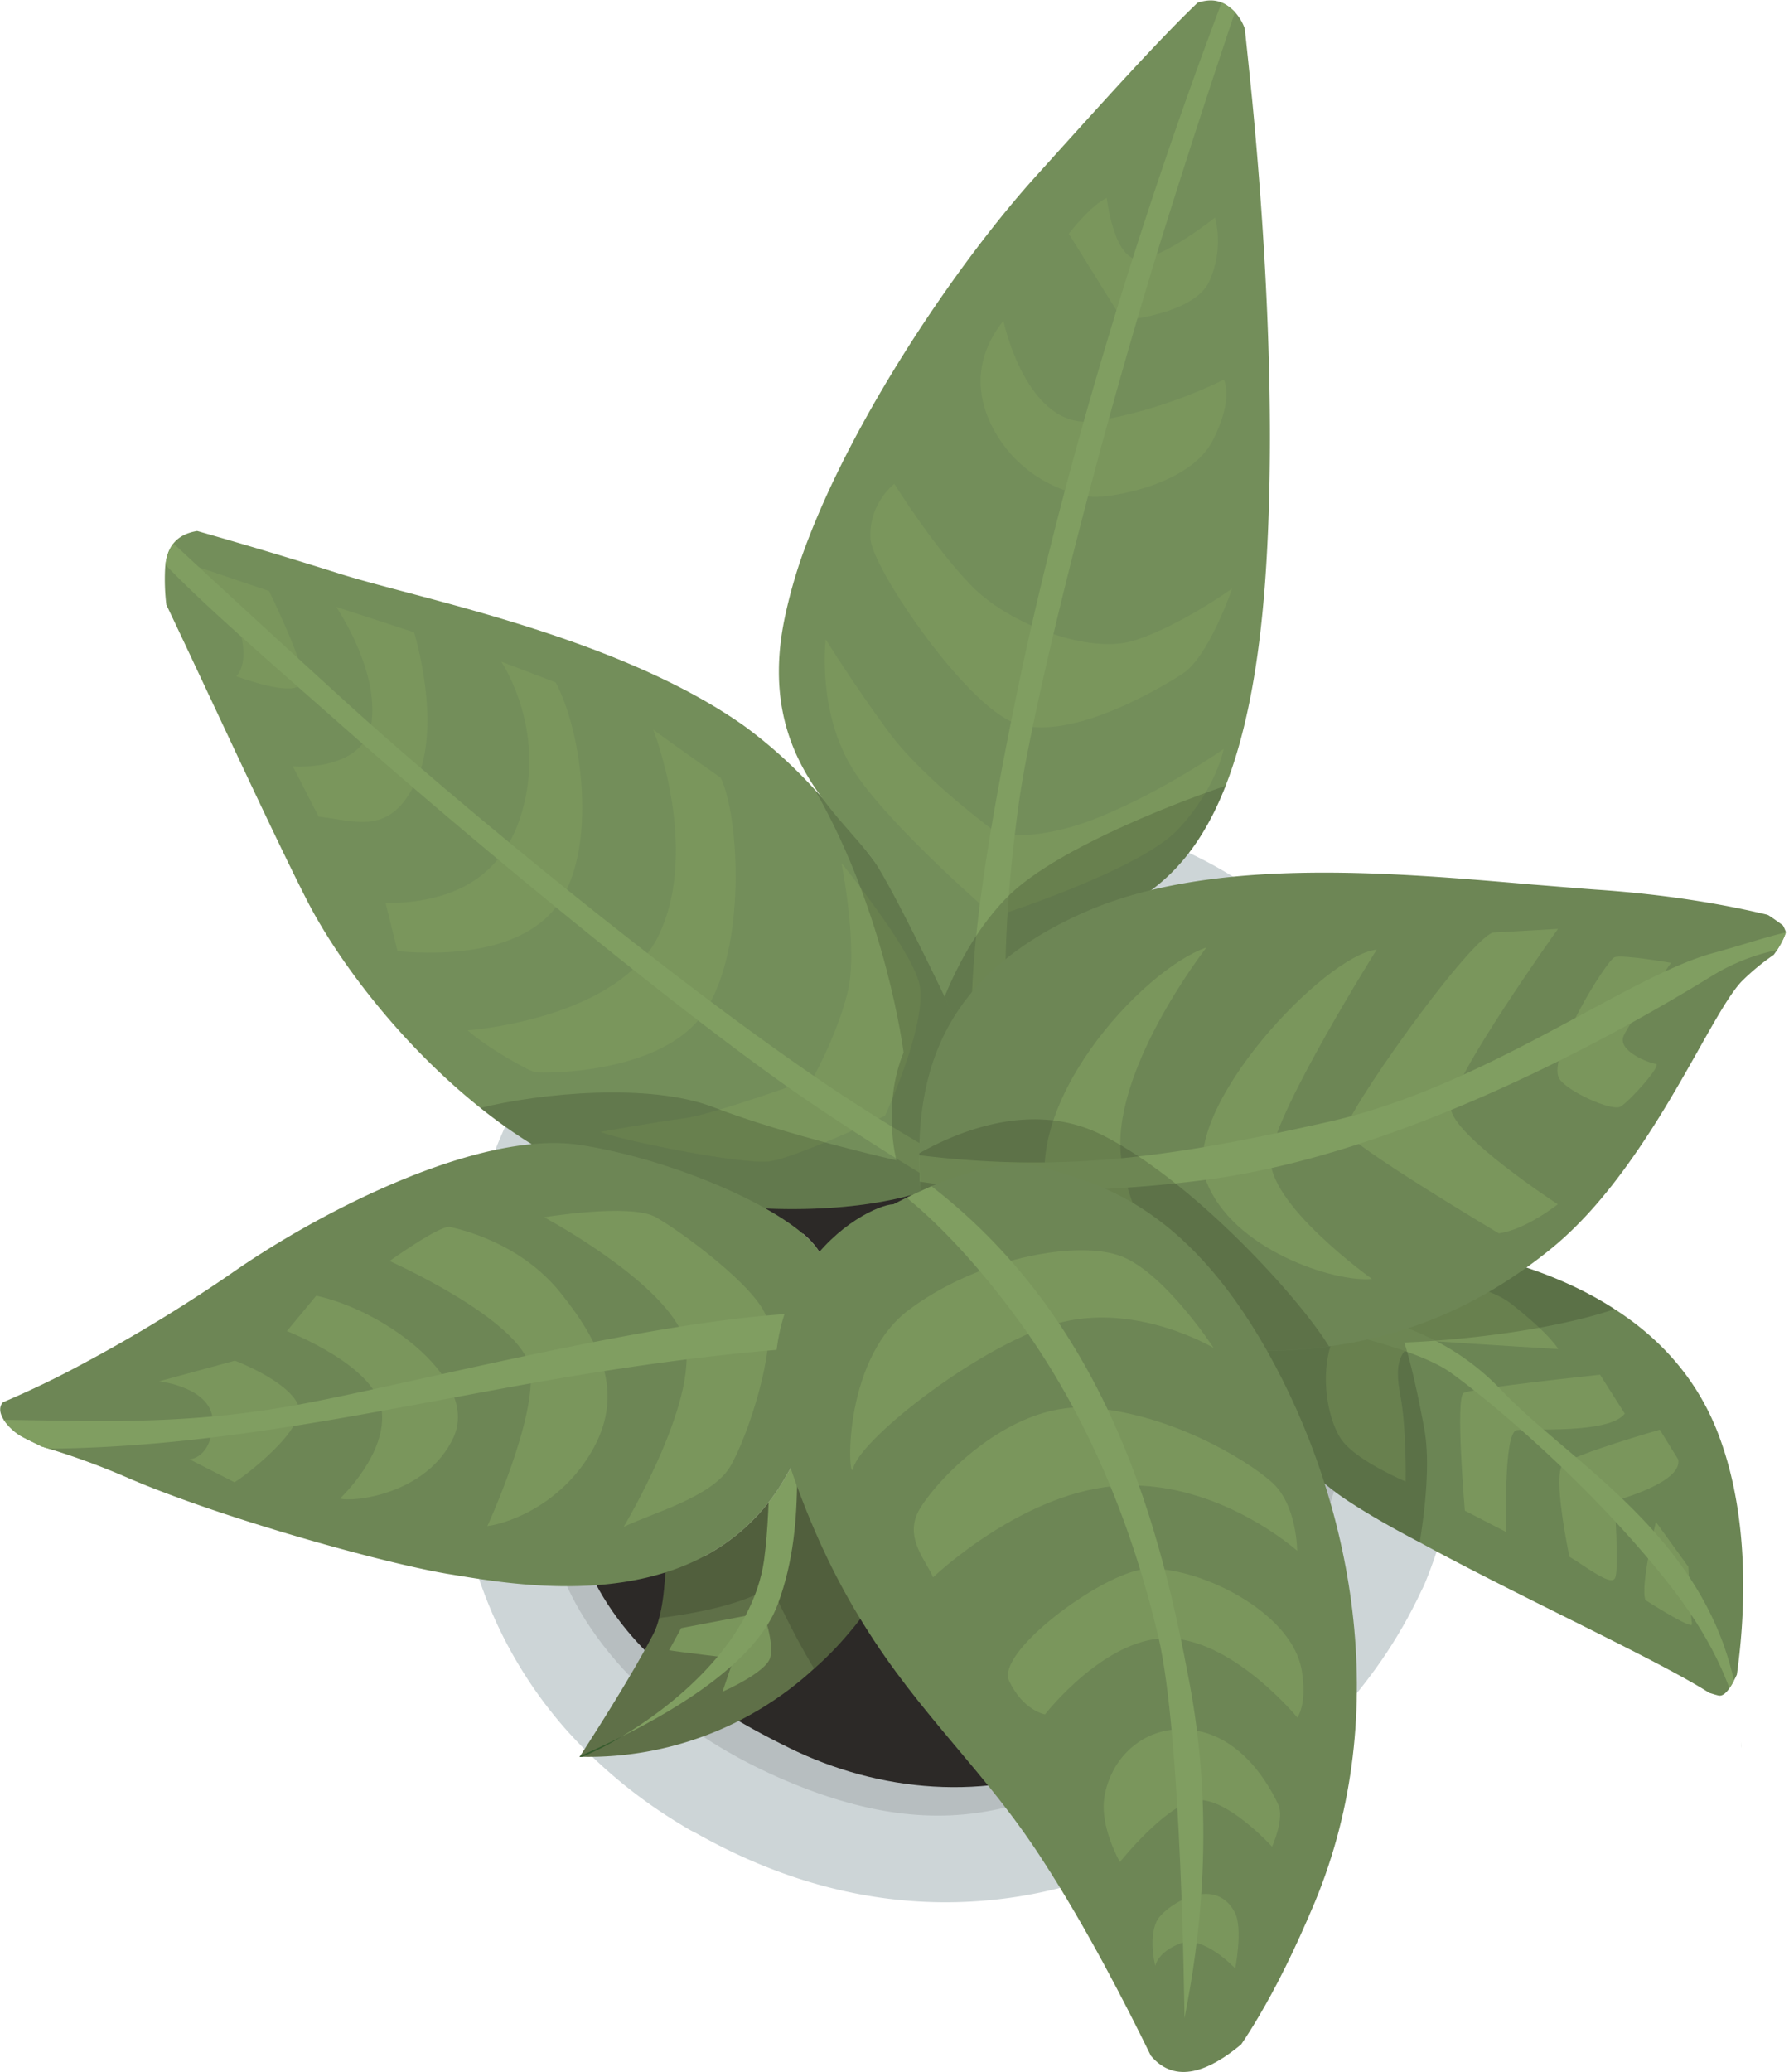<?xml version="1.0" encoding="UTF-8"?> <svg xmlns="http://www.w3.org/2000/svg" version="1.0" width="298.53" height="345.57"><path fill="#CDD5D7" d="M241.1 254.32c-.85 3.01-1.8 5.87-2.81 8.46-.32.8-.62 1.62-1.05 2.42a81.48 81.48 0 01-6.71 11.72l-.02.03c-12.19 17.56-33.79 34.86-60 39.27-16.72 2.77-35.26.34-54.49-10.56-.88-.4-1.73-.95-2.53-1.43a83.1 83.1 0 01-18.85-15.56 72.87 72.87 0 01-12.36-19.29 80.62 80.62 0 01-5.19-16.68c-5.44-26.93 2.31-53.39 6.25-62.6 17.23-40.56 56.35-70.92 110.27-49.92 49.55 19.35 56.61 79.63 47.48 114.14z"></path><path fill="#B7BEC0" d="M93.38 261.12c.29 1.76 7.27 22.32 36.38 35.27 29.2 12.92 46.7 4.9 68.75-11.1 22.06-15.94 41.15-62.71 13.32-94.93-27.87-32.27-63.68-23.6-85.93-8.24-22.26 15.39-38.58 46.75-32.52 79z"></path><path fill="#2C2927" d="M131.62 291.49c30.15 14.83 71.32 6.79 90.26-46.7 18.9-53.48-17.62-80.27-43.17-86.75-25.44-6.54-75.24 3.8-83.18 50.92-7.9 47.13 3.11 66.34 36.1 82.53z"></path><path fill="#5F7048" d="M141.8 225.99c6.56 6.38 15.54 28.03.11 46.07-1.95 2.35-3.99 4.44-6.06 6.24a55.66 55.66 0 01-38.7 14.71c-.16.02-.3.01-.42.04l.07-.16c.96-1.5 8.11-12.46 11.99-19.93.57-1 .92-2 1.2-3.1 2.08-7.58-.35-17.12 7.16-31.52 3.38-6.62 8.04-9.88 12.33-11.46 1.34-.51 2.62-.8 3.9-1 4.77-.85 8.41.1 8.41.1z"></path><path fill="#7A965C" d="M111.65 275.24c1.31.24 10.8 1.37 10.8 1.37l-1.89 5.55s7.11-3.12 7.94-5.61c.77-2.46-1.14-7.61-1.14-7.61l-13.69 2.6-2.02 3.7z"></path><path fill="#365B2D" d="M96.8 292.89c1.85-.83 4.27-1.88 6.93-3.26a45.2 45.2 0 01-6.57 3.38c-.17.02-.31.01-.43.04l.07-.16z"></path><path opacity=".3" fill="#365B2D" d="M290.55 291.57c-.05-.47 0-.89-.03-1.37.03.75.04 1.25.03 1.37z"></path><path opacity=".15" d="M141.8 225.99c6.56 6.38 15.54 28.03.11 46.07-1.95 2.35-3.99 4.44-6.06 6.24-3.96-6.49-7.13-13.7-7.13-13.7-4.75 3.02-12.65 4.5-18.73 5.27 2.08-7.59-.35-17.13 7.16-31.53 8.5-16.45 24.64-12.35 24.64-12.35z"></path><path fill="#6B8554" d="M286.77 282.79c1.26.28 2.44-2.17 3.06-3.49 1.2-8.5 2.47-24.9-2.83-39.4-3.55-9.83-10.01-16.7-17.56-21.55-13.14-8.54-29.46-10.8-38.98-11.84-12.66-1.4-16.34 7.55-17.18 10.23-.14.47-.2.77-.2.77a8.23 8.23 0 00-1.3 2.43c-2.4 6.2-2.7 20.4 13.95 30.9 3.24 2.1 7.07 4.24 11.18 6.4 17.1 9.32 39.29 19.38 48.31 25.1.5.16 1 .32 1.55.45z"></path><g fill="#7A965C"><path d="M234.56 247.1s-7.71-3.24-10.44-6.64c-2.73-3.36-4.93-14.02.34-20.85 5.26-6.77 21.13-7.29 27.71-2.16 6.52 5.11 7.86 7.55 7.86 7.55s-12.44-.73-19.72-1.25c-7.2-.46-7.66 3.58-6.62 9.06 1.03 5.44.87 14.29.87 14.29z"></path><path d="M244.44 251.96l6.92 3.57s-.55-16.66 1.74-17c2.31-.35 15.38.69 18.03-2.76l-4.13-6.49s-21.33 2.25-22.76 3.04c-1.42.77.2 19.64.2 19.64z"></path><path d="M261.89 259.64c2.82 1.68 6.97 5 7.62 3.55.72-1.51-.12-12.86-.12-12.86s11.39-2.98 10.66-6.9l-3.08-4.98s-14.3 4.1-16.14 5.76c-1.87 1.66 1.06 15.43 1.06 15.43zM274.57 266.87s7.97 5.13 7.77 3.99c-.18-1.17-.6-9.54-.6-9.54l-5.42-7.48s-2.64 10.52-1.75 13.03z"></path></g><path fill="#809E61" d="M288.58 281.57c.28-.4.54-.84.76-1.28-5.4-24.42-27.57-36.6-38.75-48.38-11.63-12.26-26.8-13.54-37.31-15.17-.14.47-.2.77-.2.77a8.23 8.23 0 00-1.3 2.43c7.43 1.08 24.11 4.61 30.25 8.96 7.47 5.36 24.52 19.87 37.05 36.05 5.05 6.58 7.9 12.22 9.5 16.62z"></path><path opacity=".15" d="M269.44 218.35c-14.82 4.92-35.11 5.56-35.11 5.56s1.45 4.05 3.34 14.4c.99 5.39.2 12.98-.76 18.93a143.58 143.58 0 01-11.18-6.4c-19.49-12.27-15.76-29.58-12.65-33.33 0 0 2.5-12.6 17.37-11 9.53 1.04 25.85 3.3 39 11.84z"></path><path fill="#738E5A" d="M135.94 131.67a79.25 79.25 0 00-11.81-10.63c-21.15-14.94-54.3-21.17-67.6-25.4a875.47 875.47 0 00-23.63-7.08c-3.12.52-5.13 2.29-5.35 6.3a35.3 35.3 0 00.21 6c7.72 16.23 18.53 39.78 23.8 49.95 5.44 10.35 15.9 23.85 28.6 33.97 5.61 4.47 11.67 8.31 17.93 10.85 17 7.04 44.11 8.15 58.82 2.06a25.05 25.05 0 004.64-2.45 13.8 13.8 0 002.4-2.02c8.81-8.85-9.5-41.78-28.01-61.55z"></path><g fill="#7A965C"><path d="M100.2 188.78c2.62 1.22 23.75 5.6 28.35 4.9 4.6-.73 19.13-7.58 19.13-7.58s7.48-16.17 5.65-22.36c-1.78-6.12-12.92-19.8-12.92-19.8s2.92 14.5.96 21.85c-1.89 7.29-5.75 14.06-5.75 14.06s-15.87 5.8-21.18 6.62c-5.36.7-14.24 2.31-14.24 2.31z"></path><path d="M78.06 171.86c3.27 2.94 10.35 6.88 11.37 7 1.02.14 21.15.48 28.19-10.15 7.02-10.66 5.74-32.58 2.65-38.98 0 0-10.23-7.21-11.27-8.05 0 0 7.75 19.54 1.08 33.97-6.6 14.4-32.02 16.2-32.02 16.2z"></path><path d="M66.34 158.65c3.83.3 19.9 1.64 26.7-7.7 6.8-9.35 4.1-29.04-.33-37.14l-9.07-3.46s6.35 9.35 4.27 21.53c-2.09 12.23-9.68 18.7-23.56 18.75l1.99 8.02zM53.18 136.2c6.12.67 12 3.39 16.29-6 4.37-9.4-.37-24.74-.37-24.74l-13-4.24s6.84 9.94 5.96 18.78c-.85 8.87-13.2 7.82-13.2 7.82l4.32 8.39zM39.42 112.8c3.09 1.06 12 4.1 11.13-.22-.9-4.34-5.66-14.01-5.66-14.01l-14.46-4.89s7.56 5.24 9.44 11.1c1.94 5.92-.45 8.03-.45 8.03z"></path></g><path fill="#809E61" d="M134.24 178.37c-24.43-16.92-58.54-44.94-76.58-61.34a4317 4317 0 01-28.71-26.38 6.85 6.85 0 00-1.32 3.57c6.94 7.19 16.63 15.5 30.55 27.8 20.26 17.86 54.93 46.61 75.48 60.81a441.2 441.2 0 0023.26 14.86 25.05 25.05 0 004.64-2.46 288.32 288.32 0 01-27.32-16.86z"></path><path opacity=".15" d="M135.94 131.67c18.52 19.77 36.82 52.7 28 61.55-10.6 10.77-45.51 10.87-65.84 2.41-6.27-2.54-12.33-6.38-17.94-10.85 10.06-2.47 28.23-4.23 38.87-.12 12.5 4.8 30.55 8.86 30.55 8.86s-2.41-9.18 1.2-17.98c0 0-2.9-23.2-14.84-43.87z"></path><path fill="#809E61" d="M133.38 225.88c-1.49 13.5 1.72 27.26-3.56 41.6-3.47 9.5-16.58 17.46-26.09 22.15 9.68-5.73 21.92-16.3 23.77-29.43 1.37-10.06.53-22.67 1.98-33.32 1.34-.51 2.62-.8 3.9-1z"></path><path fill="#738E5A" d="M207.72 4.78a8.16 8.16 0 00-1.68-2.8c-2.11-2.14-3.99-2.2-6.18-1.54-6.72 6.43-15.52 16.24-26.8 28.73C160.1 43.44 142.69 69 134.48 90.95a82.43 82.43 0 00-3.58 12.32c-4.86 23.86 10.71 33.4 15.6 41.34 2.6 4.23 7.3 13.67 11.13 21.63l-.01.02c1.86 3.83 3.54 7.24 4.66 9.67l1.53 3.23s1.31-4.34 4.09-9.56c3.25-6.2 8.54-13.77 16.08-16.74 8.2-3.2 15.47-8.83 20.54-21.8 3.57-9.14 6.07-21.88 6.96-40.05 1.34-26.22-.68-55.27-2.55-74.55-.45-4.47-.86-8.41-1.21-11.68z"></path><g fill="#7A965C"><path d="M137.78 106.61c-.11 1.03-1.34 13.14 5.13 22.61 6.49 9.48 23.07 23.67 23.07 23.67s24.17-7.69 30.57-14.53c6.38-6.77 7.66-13.45 7.66-13.45s-9.65 6.78-20.36 11.2c-10.72 4.5-17.31 2.95-17.31 2.95s-12.45-9-18.43-17.22c-5.96-8.14-10.34-15.23-10.34-15.23z"></path><path d="M145.27 90c.44 4.77 14.34 25.42 22.84 30.03 8.56 4.67 24.56-4.66 29.14-7.6 4.5-2.85 8.35-14.27 8.35-14.27s-8.46 6.09-16.1 8.6c-7.56 2.56-21.18-2.62-27.45-9.13-6.28-6.45-12.82-16.94-12.82-16.94s-4.4 3.38-3.96 9.32zM167.44 53.5c-2.54 3.16-6.22 9.62-1.61 18.16 4.64 8.54 13.1 10.98 16.57 11.2 3.49.15 16.28-2.15 19.96-9.38 3.65-7.15 1.85-10.16 1.85-10.16s-9.82 5.1-21.37 6.89c-11.5 1.87-15.4-16.71-15.4-16.71zM184.68 33.02c-2.7 1.21-6.33 5.97-6.33 5.97l8.99 14.45s11.9-.98 14.45-6.51c2.55-5.6.95-10.64.95-10.64s-7.34 5.88-12.08 6.92c-4.72 1.03-5.98-10.2-5.98-10.2z"></path></g><path fill="#809E61" d="M206.04 1.99a6.73 6.73 0 00-2.19-1.56c-14.36 38.01-26.6 79-33.86 113.73-8.14 39-8.17 51.93-7.7 61.77l1.52 3.23s1.31-4.34 4.09-9.56c-.35-7.54-.14-19.44 2.16-35.98 2.09-14.85 12.08-56.15 23.92-94.34 3.98-12.73 8.19-25.66 12.1-37.26l-.04-.03z"></path><path opacity=".15" d="M204.52 131.06c-5.07 12.97-12.35 18.6-20.54 21.8-13.9 5.44-20.17 26.3-20.17 26.3s-2.72-5.85-6.19-12.9v-.02c2.3-5.6 5.84-12.17 10.98-17.12 7.42-7.07 24.88-14.28 35.92-18.06z"></path><path fill="#D1CCC1" d="M134 205.77a12.76 12.76 0 012.83 3.2s7.97 14.6-6.12 38a33.7 33.7 0 01-13.18 12.58c-1.37-6.22-3.6-28.85 5.13-41.45a58.22 58.22 0 0111.33-12.33z"></path><g><path fill="#6D8655" d="M139.04 219c-.29-6.44-2.2-10.02-2.2-10.02-.57-1-1.53-2.07-2.85-3.2-6.8-5.85-23.16-12.67-37.3-14.84-16.85-2.5-43.63 11.27-58.34 21.62a258.48 258.48 0 01-24.2 14.72 159.4 159.4 0 01-13.67 6.6c-1.6 1.85 1.47 4.87 3.35 5.82 1.04.53 2.07 1.03 3.09 1.54l1.22.38c4.18 1.27 8.7 2.91 13.18 4.86 9.37 4.04 22.85 8.35 34.55 11.57 7.64 2.1 14.45 3.71 18.83 4.45 8.28 1.33 27.73 5.12 42.84-2.95a33.73 33.73 0 0013.17-12.58c5.29-8.84 7.47-16.43 8.15-22.4.16-2.03.27-3.92.18-5.57z"></path><g fill="#7A965C"><path d="M104.06 254.66c4.98-2.37 14.7-4.98 17.75-10 3.04-5.06 7.75-19.91 6.1-24.94-1.57-5.02-14.35-14.42-18.54-16.75-4.32-2.32-18.57.05-18.57.05s19.11 10.22 23.07 19.45c3.91 9.3-9.8 32.19-9.8 32.19z"></path><path d="M81.33 254.53c4.18-.58 12.9-4.07 17.81-13.18 4.9-9.15 1.2-17.26-5.6-25.72-6.8-8.48-16.84-10.6-18.46-11-1.65-.33-10.07 5.69-10.07 5.69s22.11 9.86 23.44 17.9c1.25 8.1-7.12 26.3-7.12 26.3z"></path><path d="M56.74 249.93c2.18.68 14.57-.73 18.93-10.18 4.3-9.35-10.98-21.02-22.9-23.65l-4.9 5.91s14.54 5.6 15.78 12.92c1.2 7.42-6.91 15-6.91 15zM39.12 247.22c1.46-.79 12.29-9.01 10.6-12.94-1.72-4.01-10.52-7.34-10.52-7.34l-12.66 3.44s9.18 1 8.97 6.98c-.28 5.92-3.89 6.03-3.89 6.03l7.5 3.83z"></path></g><path fill="#809E61" d="M139.04 219c-22.91-.74-68.06 11.36-89.32 15.29-19 3.48-33.28 2.68-49.08 2.52a9.12 9.12 0 003.19 2.89c1.04.53 2.07 1.03 3.09 1.53l1.22.39c31.1-.3 59.32-7.47 88.44-12.27 20.82-3.4 34.3-4.47 42.28-4.78.16-2.03.27-3.92.18-5.57z"></path></g><g><path fill="#6D8655" d="M297.5 154.33a52.23 52.23 0 00-2.35-1.65c-.1-.05-.2-.1-.3-.13-6.34-1.53-16-3.34-28.72-4.19-3.28-.24-6.7-.54-10.4-.83-23.37-2.01-53.4-4.75-74.68 4.58-20.93 9.23-27.59 23.15-27.65 40.25v.31c-.04 1.44.06 2.93.1 4.42.1 1.41.24 2.84.35 4.26 1.65 14.8 25.78 21.6 47.4 23.57a89.7 89.7 0 0020.51-.36c13.35-1.8 25.5-6.98 36.71-16 5.36-4.27 10.04-9.88 14.07-15.66 8.54-12.16 14.25-25.21 18.12-29.25a38.7 38.7 0 015.32-4.4c.8-1.07 1.66-2.55 2.02-3.84-.15-.37-.29-.75-.5-1.08z"></path><g fill="#7A965C"><path d="M201.44 219.08c-1.1-.1-20.25-1.06-26.12-17.66-5.91-16.63 15.23-39.7 26-43.4 0 0-16.47 21.09-14.15 35.67 2.27 14.64 14.27 25.39 14.27 25.39z"></path><path d="M228.95 213.31c-5.94.65-23.4-4.75-27.75-16.53-4.38-11.8 19.85-37.5 28.53-38.4 0 0-16.67 26.52-17.69 34.35-.95 7.85 16.9 20.58 16.9 20.58z"></path><path d="M250.1 205.7s-25.08-14.9-25.6-17.03c-.55-2.18 20.07-31.38 24.58-33.13l10.9-.62s-18.02 25.22-17.89 29.84c.18 4.57 17.86 16.1 17.86 16.1s-5.44 4.28-9.84 4.84z"></path><path d="M260.18 179.87c1.2 2.08 8.73 5.53 10.22 4.7 1.46-.8 6.95-6.93 5.93-7.13-1.11-.1-6.53-2.15-5.39-4.7 1.15-2.44 7.9-12.15 7.9-12.15s-8.04-1.41-9.4-.95c-1.37.53-11.37 16.61-9.26 20.23z"></path></g><path fill="#809E61" d="M298.01 155.52c-3.26.72-7 2.02-12.15 3.44-14.39 3.9-37.87 22.22-64.21 28.15-24.64 5.54-43.26 8.64-68.26 5.56-.03 1.44.08 2.93.11 4.41 7.68 1.2 24.2 2.72 47.7-.3 33.08-4.33 68.94-24.45 84.37-33.95a33.96 33.96 0 0110.97-4.38c.6-.91 1.18-1.96 1.47-2.93z"></path></g><path opacity=".15" d="M183.6 189.14c15.07 7.43 33.08 27.1 38.16 35.41a89.76 89.76 0 01-20.5.36c-21.63-1.96-45.76-8.76-47.4-23.56-.29-3.1-.48-6.14-.46-9 6.8-3.85 18.95-8.68 30.2-3.2z"></path><g><path fill="#6D8655" d="M207.1 341c.93-1.37 1.9-2.9 2.91-4.62 2.86-4.81 6-11.03 9.4-19.13 13.25-31.9 6.11-66.98-8-92-14.12-24.96-28.88-27.99-37.65-30.61-5.19-1.51-12.94.96-18.34 3.2-1.6.7-3.04 1.39-4.13 1.9-1.4.69-2.2 1.11-2.2 1.11-4.82.15-28.34 13.09-16.45 46.05 3.5 9.7 7.32 17.34 11.36 23.82 9.66 15.64 20.46 24.63 30.1 39.7 7.15 11 13.81 23.97 17.94 32.44 4.13 4.89 9.8 2.5 15.06-1.87z"></path><g fill="#7A965C"><path d="M142.37 244.89c-.78 3.06-2.17-17.76 9.25-26.4 11.43-8.57 27.4-11.55 34.9-9.17 7.43 2.34 16 15.5 16 15.5s-12.27-7.38-25.1-4.35c-12.73 2.97-33.77 19.32-35.05 24.42z"></path><path d="M155.7 263.09c-.96-2.56-4.86-6.45-2.43-11.06 2.46-4.55 14.81-18.13 28.24-17.26 13.52.86 26.32 8.56 30.6 12.34 4.34 3.71 4.35 11.54 4.35 11.54s-12.82-11.53-29.14-10.88c-16.33.66-31.63 15.32-31.63 15.32zM168.39 280.33c-2.15-4.67 14.21-16.95 21.71-18.48 7.46-1.56 25.37 6.12 27.13 16.8.93 5.62-.74 7.82-.74 7.82s-10.27-12.57-21-13.22c-10.73-.68-21.11 12.69-21.11 12.69s-3.64-.61-6-5.61zM184.3 299.63c1.06-6.1 5.74-10.74 11.79-11.18 10.8-.73 16.18 10.3 17.22 12.55 1.08 2.3-1.04 7-1.04 7s-7.8-8.6-12.86-7.72c-5.06.9-12.53 10.28-12.53 10.28s-3.44-5.97-2.57-10.93zM193 320.46c1.16-2.49 9.67-8.1 13.08-1.44 1.35 2.65.04 9.29.04 9.29s-5.27-5.63-9.1-4.2c-3.86 1.43-4.24 3.76-4.24 3.76s-1.15-4.45.21-7.41z"></path></g><path fill="#809E61" d="M155.42 197.84c29.98 23.15 38.43 57.97 43.14 83.21 4.9 26.43.42 48.54-.9 55.54-.05-1.43-.46-46.94-4.38-63.67-4.03-17.02-11.2-36.48-24.13-53.8-7.53-10.13-13.88-16.11-17.86-19.37 1.1-.52 2.53-1.2 4.13-1.9z"></path></g></svg> 